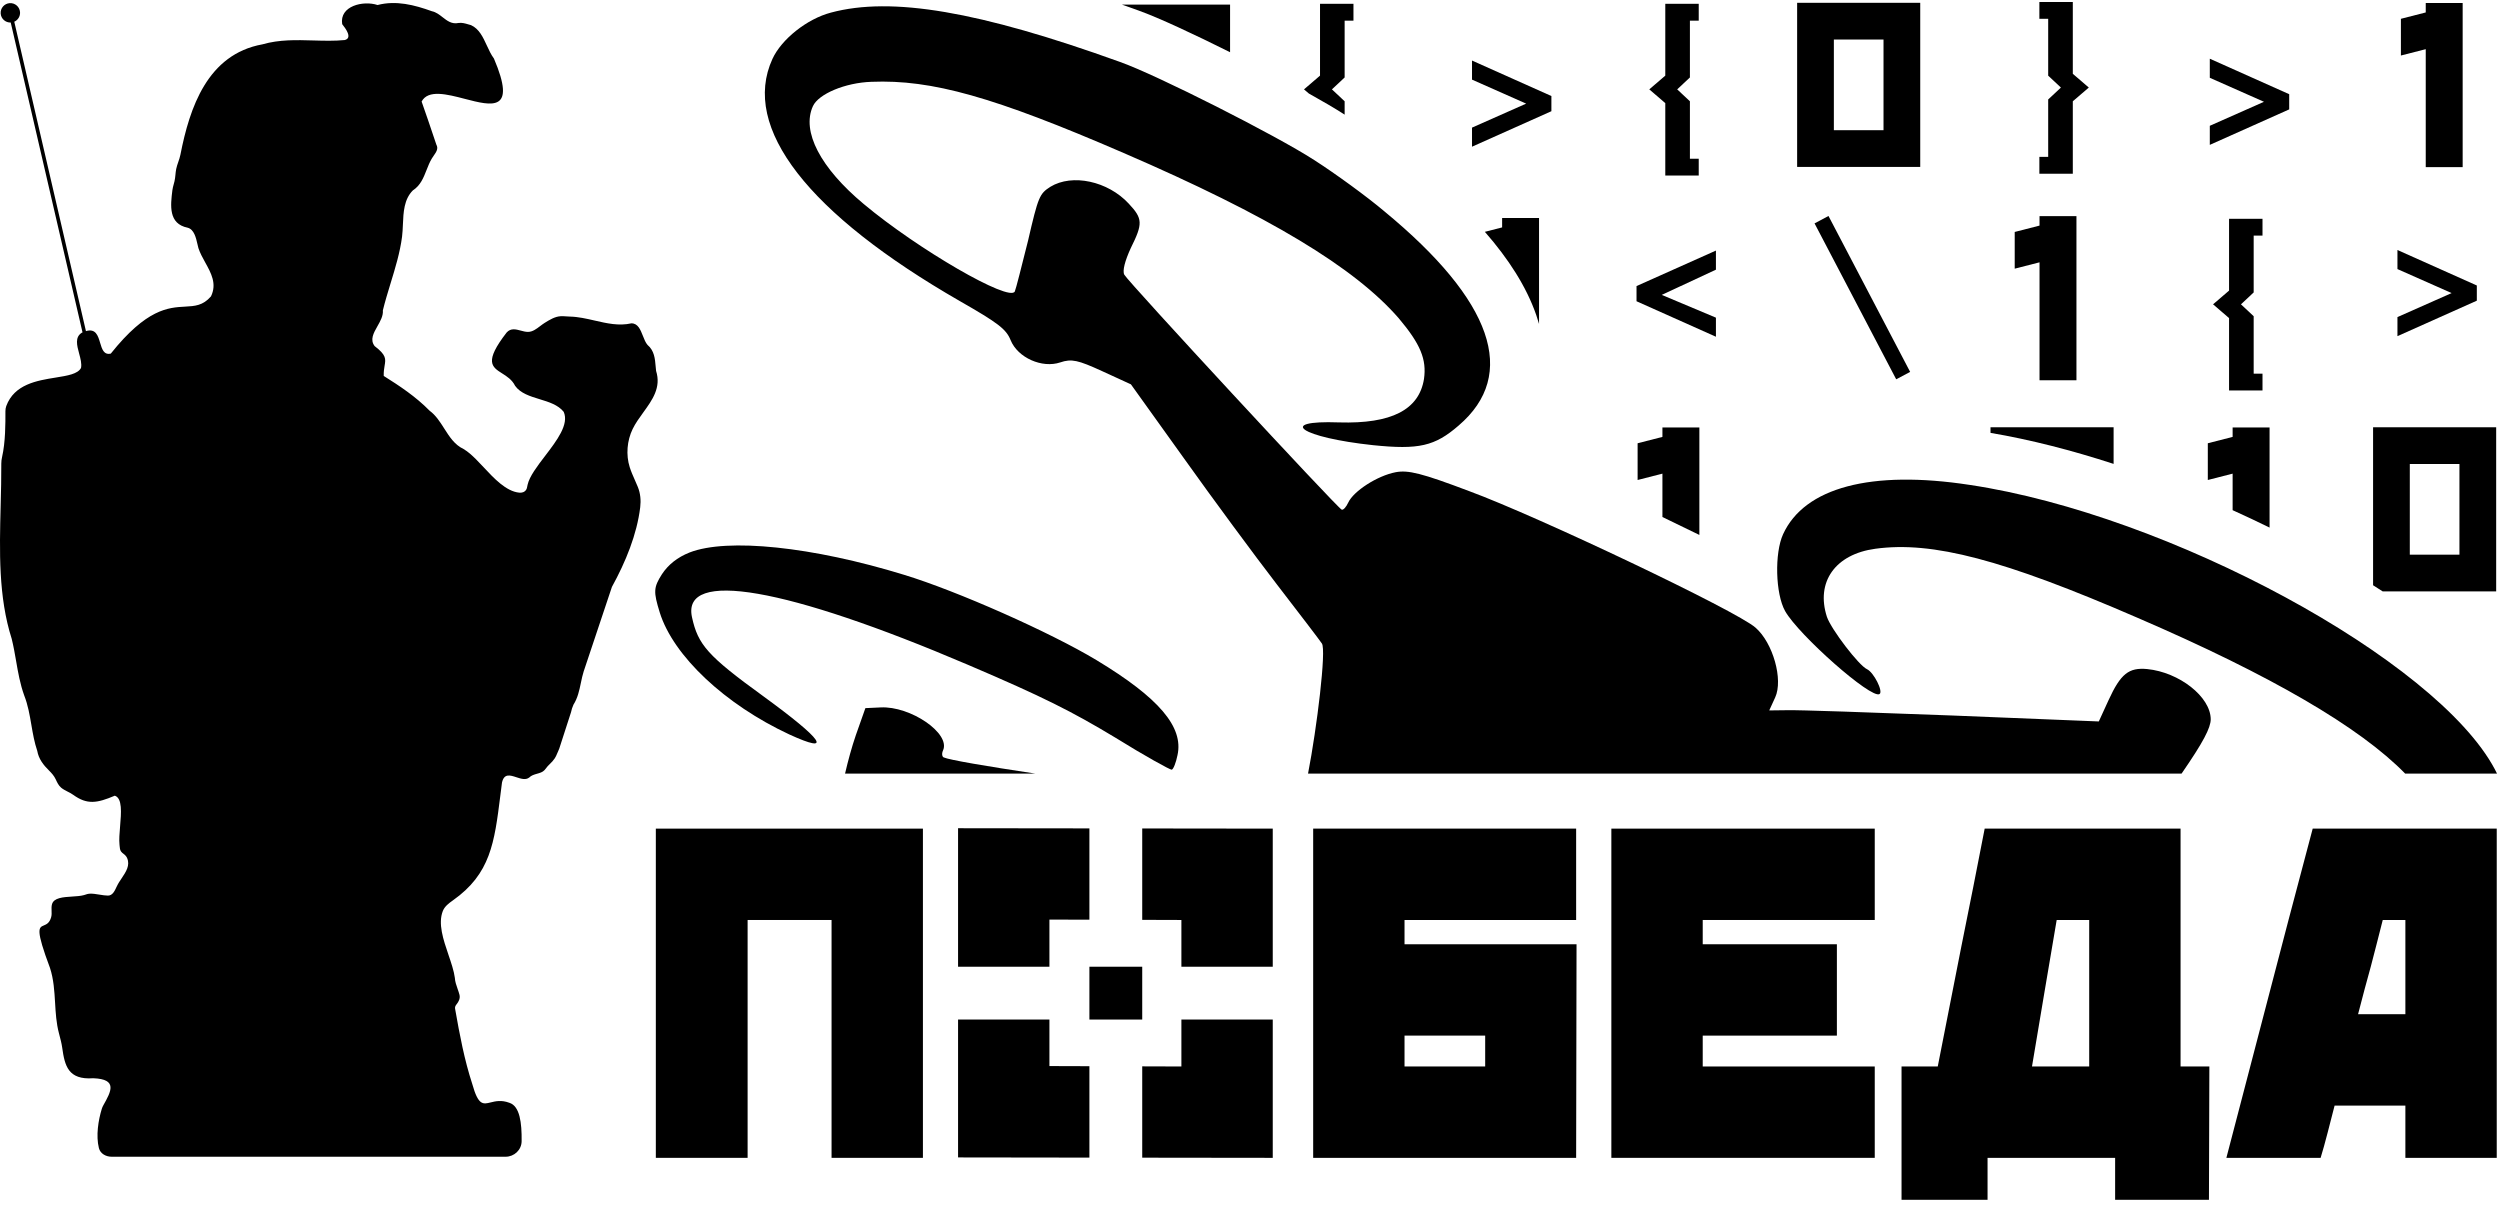 <?xml version="1.0" encoding="UTF-8"?> <svg xmlns="http://www.w3.org/2000/svg" width="138" height="67" viewBox="0 0 138 67" fill="none"><path d="M1.106 0.67C1.085 0.375 0.828 0.153 0.533 0.174C0.238 0.196 0.016 0.452 0.037 0.747C0.058 1.036 0.305 1.255 0.592 1.244L4.555 18.348C4.542 18.354 4.529 18.36 4.516 18.366C4.124 18.612 4.246 19.063 4.368 19.515C4.444 19.796 4.52 20.078 4.472 20.311C4.294 20.645 3.733 20.736 3.072 20.842C2.048 21.006 0.787 21.209 0.345 22.416C0.312 22.506 0.299 22.603 0.299 22.7L0.299 22.71C0.301 23.387 0.303 24.398 0.114 25.23C0.087 25.347 0.071 25.466 0.072 25.586C0.076 26.358 0.056 27.139 0.036 27.921C-0.028 30.423 -0.092 32.946 0.646 35.262C0.746 35.664 0.817 36.071 0.888 36.48C0.998 37.12 1.11 37.762 1.337 38.39C1.545 38.922 1.639 39.47 1.732 40.017C1.815 40.5 1.898 40.982 2.058 41.454C2.133 41.888 2.396 42.231 2.703 42.53C2.851 42.675 2.988 42.831 3.075 43.018V43.018C3.154 43.19 3.233 43.36 3.373 43.478C3.569 43.643 3.831 43.723 4.039 43.873C4.81 44.431 5.356 44.338 6.338 43.922C6.761 44.066 6.693 44.858 6.629 45.612C6.598 45.984 6.567 46.348 6.596 46.619C6.599 46.645 6.601 46.671 6.603 46.697C6.612 46.805 6.621 46.916 6.682 47.002C6.718 47.054 6.771 47.096 6.826 47.137C6.906 47.197 6.976 47.271 7.016 47.362C7.192 47.768 6.956 48.121 6.716 48.48C6.616 48.628 6.516 48.778 6.445 48.933L6.436 48.951C6.33 49.182 6.212 49.438 5.958 49.437C5.816 49.436 5.659 49.411 5.5 49.385C5.302 49.352 5.101 49.319 4.921 49.333C4.853 49.338 4.788 49.36 4.723 49.382C4.694 49.391 4.665 49.401 4.636 49.409C4.452 49.461 4.217 49.475 3.978 49.49C3.482 49.522 2.969 49.554 2.87 49.915C2.838 50.03 2.843 50.15 2.847 50.271C2.852 50.393 2.857 50.516 2.823 50.633C2.73 50.955 2.564 51.023 2.423 51.082C2.133 51.202 1.953 51.276 2.761 53.435C2.964 54.059 3.002 54.703 3.04 55.346C3.073 55.913 3.107 56.479 3.253 57.032C3.258 57.053 3.264 57.074 3.269 57.095C3.334 57.34 3.399 57.585 3.434 57.835C3.574 58.835 3.762 59.618 5.15 59.519C6.515 59.571 6.13 60.253 5.707 61.007L5.705 61.011C5.67 61.072 5.641 61.137 5.62 61.205C5.424 61.845 5.29 62.691 5.459 63.373C5.537 63.684 5.847 63.852 6.167 63.852H27.905C28.386 63.852 28.788 63.477 28.794 62.997C28.807 61.978 28.694 61.055 28.117 60.874C27.672 60.708 27.348 60.789 27.087 60.853C26.656 60.961 26.401 61.024 26.072 59.846C25.629 58.487 25.375 57.124 25.128 55.722C25.093 55.603 25.137 55.516 25.203 55.436C25.328 55.284 25.412 55.102 25.363 54.911C25.336 54.804 25.298 54.695 25.259 54.585C25.189 54.385 25.117 54.181 25.108 53.979C25.057 53.593 24.908 53.156 24.755 52.705C24.47 51.867 24.169 50.981 24.445 50.286C24.546 50.032 24.774 49.86 24.997 49.703C27.077 48.237 27.292 46.522 27.618 43.92L27.618 43.919C27.648 43.686 27.678 43.445 27.71 43.197C27.826 42.681 28.155 42.789 28.502 42.903C28.755 42.986 29.017 43.072 29.212 42.92C29.328 42.801 29.487 42.756 29.644 42.711C29.799 42.668 29.951 42.625 30.056 42.511C30.092 42.474 30.124 42.432 30.155 42.39C30.198 42.335 30.24 42.279 30.291 42.233C30.62 41.93 30.691 41.751 30.741 41.625V41.625C30.782 41.521 30.839 41.421 30.874 41.314L31.52 39.316C31.547 39.182 31.59 39.042 31.656 38.897C31.89 38.529 31.977 38.113 32.064 37.698C32.11 37.479 32.155 37.259 32.223 37.048C32.228 37.034 32.233 37.02 32.238 37.007L32.269 36.914L33.778 32.397C34.538 31.015 35.158 29.501 35.34 27.999C35.386 27.619 35.352 27.233 35.208 26.879C35.157 26.753 35.101 26.627 35.045 26.501L35.045 26.501C34.94 26.264 34.835 26.027 34.76 25.788C34.545 25.109 34.611 24.324 34.922 23.682C35.076 23.364 35.292 23.066 35.508 22.768C36.009 22.076 36.507 21.389 36.216 20.473C36.207 20.395 36.2 20.316 36.193 20.237C36.156 19.797 36.119 19.357 35.744 19.04C35.636 18.917 35.563 18.732 35.489 18.543C35.354 18.2 35.215 17.847 34.854 17.848C34.167 18.003 33.502 17.85 32.83 17.695C32.376 17.591 31.919 17.485 31.45 17.475C31.386 17.473 31.323 17.469 31.259 17.464C31.158 17.457 31.056 17.451 30.956 17.455C30.638 17.47 30.344 17.649 30.058 17.828C29.976 17.879 29.895 17.941 29.813 18.003C29.605 18.161 29.394 18.321 29.143 18.321C29.013 18.321 28.879 18.285 28.746 18.249C28.471 18.175 28.199 18.102 27.97 18.351C26.711 19.974 27.148 20.251 27.718 20.612C27.979 20.777 28.268 20.96 28.434 21.298C28.731 21.712 29.258 21.873 29.786 22.035C30.297 22.191 30.808 22.348 31.116 22.733C31.423 23.42 30.74 24.315 30.087 25.17C29.651 25.74 29.229 26.293 29.124 26.755C29.118 26.778 29.114 26.803 29.109 26.827C29.096 26.901 29.082 26.976 29.041 27.038C28.955 27.167 28.815 27.21 28.655 27.194C27.936 27.121 27.268 26.405 26.698 25.794C26.548 25.632 26.404 25.479 26.268 25.345C26.058 25.139 25.843 24.936 25.583 24.783C25.093 24.552 24.808 24.104 24.522 23.654C24.29 23.289 24.057 22.924 23.715 22.672C22.949 21.891 22.052 21.299 21.182 20.752C21.174 20.517 21.205 20.338 21.23 20.187C21.295 19.81 21.33 19.601 20.68 19.104C20.412 18.752 20.619 18.387 20.834 18.008C20.994 17.725 21.16 17.433 21.134 17.132C21.256 16.633 21.408 16.137 21.56 15.639C21.82 14.79 22.081 13.937 22.194 13.061C22.22 12.85 22.23 12.626 22.24 12.399C22.269 11.714 22.3 10.999 22.791 10.509C23.212 10.236 23.377 9.814 23.544 9.389C23.63 9.17 23.716 8.951 23.837 8.75C23.867 8.697 23.905 8.643 23.944 8.588C24.075 8.401 24.214 8.204 24.087 7.985C24.058 7.9 24.03 7.815 24.001 7.73L24.001 7.73C23.762 7.02 23.517 6.291 23.273 5.605C23.633 4.93 24.675 5.201 25.665 5.459C27.159 5.848 28.534 6.206 27.265 3.231C27.109 3.022 26.992 2.769 26.875 2.515C26.663 2.054 26.45 1.591 25.999 1.387C25.95 1.374 25.9 1.36 25.851 1.345C25.674 1.293 25.498 1.241 25.311 1.268C24.939 1.346 24.687 1.15 24.432 0.951C24.252 0.81 24.069 0.668 23.841 0.62C22.876 0.272 21.863 0.01 20.841 0.277C20.053 0.016 18.726 0.326 18.889 1.334C18.894 1.34 18.899 1.347 18.905 1.354C19.066 1.562 19.476 2.091 19.034 2.21C18.463 2.267 17.882 2.25 17.295 2.233C16.364 2.206 15.42 2.178 14.49 2.447C11.45 2.997 10.468 5.939 9.959 8.539C9.932 8.676 9.887 8.808 9.841 8.941C9.797 9.069 9.753 9.197 9.726 9.329C9.705 9.433 9.694 9.54 9.684 9.647C9.672 9.768 9.66 9.889 9.632 10.007C9.619 10.062 9.604 10.116 9.589 10.17C9.559 10.28 9.529 10.39 9.515 10.503C9.412 11.339 9.287 12.353 10.36 12.57C10.713 12.662 10.819 13.122 10.902 13.488C10.919 13.563 10.936 13.635 10.953 13.699C11.042 13.968 11.185 14.228 11.328 14.487C11.656 15.079 11.982 15.668 11.646 16.36C11.201 16.873 10.758 16.896 10.216 16.926C9.297 16.975 8.095 17.04 6.116 19.519C5.73 19.607 5.63 19.271 5.526 18.922C5.409 18.528 5.286 18.117 4.744 18.277L0.788 1.199C0.989 1.11 1.123 0.902 1.106 0.67Z" fill="#E5E6E6" style="fill:#E5E6E6;fill:color(display-p3 0.898 0.902 0.902);fill-opacity:1;"></path><path d="M49.903 31.729C44.838 30.172 40.152 29.686 38.065 30.497C37.387 30.767 36.886 31.17 36.539 31.697C36.07 32.432 36.067 32.669 36.417 33.805C37.163 36.206 40.023 38.889 43.567 40.54C46.01 41.66 45.456 40.852 42.133 38.431C39.063 36.206 38.527 35.591 38.197 34.067C37.623 31.403 43.411 32.42 53.43 36.697C57.58 38.467 59.185 39.282 61.562 40.715C63.185 41.723 64.596 42.502 64.681 42.488C64.777 42.453 64.915 42.094 64.998 41.683C65.342 40.126 63.968 38.519 60.538 36.446C57.974 34.901 52.82 32.617 49.903 31.729Z" fill="#E5E6E6" style="fill:#E5E6E6;fill:color(display-p3 0.898 0.902 0.902);fill-opacity:1;"></path><path d="M61.825 3.419C54.035 0.612 49.209 -0.201 45.87 0.695C44.55 1.04 43.139 2.162 42.639 3.252C40.9 7.046 44.603 11.804 52.998 16.629C55.089 17.825 55.541 18.164 55.787 18.778C56.185 19.752 57.525 20.34 58.522 20.006C59.148 19.792 59.505 19.876 60.836 20.486L62.427 21.216L65.356 25.303C66.945 27.535 69.273 30.687 70.497 32.277C71.721 33.867 72.844 35.332 72.968 35.521C73.222 35.861 72.694 40.179 72.204 42.703H120.422C121.617 40.974 122.032 40.174 122.032 39.701C122.022 38.456 120.291 37.109 118.525 36.932C117.513 36.838 117.063 37.186 116.393 38.647L115.854 39.824L107.771 39.496C103.311 39.325 99.206 39.185 98.67 39.203L97.662 39.215L97.991 38.496C98.441 37.515 97.868 35.484 96.906 34.647C95.877 33.727 84.913 28.516 81.099 27.11C78.467 26.115 77.731 25.936 77.038 26.067C76.025 26.262 74.712 27.111 74.422 27.744C74.312 27.984 74.147 28.172 74.06 28.132C73.798 28.012 62.257 15.543 62.062 15.164C61.947 14.953 62.1 14.39 62.42 13.692C63.093 12.338 63.084 12.07 62.304 11.238C61.157 9.999 59.189 9.572 57.98 10.311C57.381 10.696 57.311 10.849 56.749 13.283C56.399 14.679 56.078 15.956 56.018 16.087C55.738 16.698 50.669 13.767 47.676 11.26C45.29 9.269 44.234 7.255 44.874 5.859C45.184 5.184 46.655 4.565 48.102 4.516C51.436 4.382 54.849 5.34 62.028 8.446C70.044 11.91 74.778 14.766 77.213 17.571C78.409 18.99 78.76 19.837 78.603 20.926C78.328 22.621 76.809 23.402 73.918 23.317C70.415 23.189 71.822 24.15 75.796 24.574C78.317 24.832 79.201 24.631 80.515 23.491C83.811 20.675 82.407 16.601 76.412 11.662C75.461 10.857 73.701 9.575 72.538 8.831C70.442 7.474 63.846 4.134 61.825 3.419Z" fill="#E5E6E6" style="fill:#E5E6E6;fill:color(display-p3 0.898 0.902 0.902);fill-opacity:1;"></path><path d="M137.71 42.455C134.489 36.414 119.74 28.412 108.725 26.766C103.277 25.931 99.607 26.914 98.427 29.487C97.948 30.533 98.002 32.775 98.539 33.733C99.281 35.05 103.297 38.606 103.749 38.312C103.97 38.176 103.429 37.11 103.059 36.94C102.601 36.73 101.084 34.742 100.846 34.052C100.223 32.131 101.298 30.592 103.521 30.291C106.672 29.863 110.56 30.88 118 34.106C125.37 37.285 130.268 40.144 132.765 42.703H137.835C137.795 42.62 137.754 42.538 137.71 42.455Z" fill="#E5E6E6" style="fill:#E5E6E6;fill:color(display-p3 0.898 0.902 0.902);fill-opacity:1;"></path><path d="M52.09 41.808C52.002 41.768 51.975 41.597 52.055 41.423C52.485 40.485 50.255 38.962 48.605 39.05L47.769 39.089L47.24 40.588C47.019 41.236 46.815 41.975 46.647 42.703H57.153C54.464 42.299 52.395 41.948 52.09 41.808Z" fill="#E5E6E6" style="fill:#E5E6E6;fill:color(display-p3 0.898 0.902 0.902);fill-opacity:1;"></path><path d="M114.419 0.11V4.074L115.302 4.833L114.419 5.591V9.589H112.573V8.66H113.06V5.49L113.762 4.833L113.06 4.176V1.039H112.573V0.11H114.419Z" fill="#E5E6E6" style="fill:#E5E6E6;fill:color(display-p3 0.898 0.902 0.902);fill-opacity:1;"></path><path d="M99.202 9.214V0.155H105.997V9.214H99.202ZM103.97 7.187V2.182H101.229V7.187H103.97Z" fill="#E5E6E6" style="fill:#E5E6E6;fill:color(display-p3 0.898 0.902 0.902);fill-opacity:1;"></path><path d="M91.924 0.211H93.77V1.14H93.283V4.276L92.581 4.933L93.283 5.59V8.761H93.77V9.69H91.924V5.692L91.041 4.933L91.924 4.175V0.211Z" fill="#E5E6E6" style="fill:#E5E6E6;fill:color(display-p3 0.898 0.902 0.902);fill-opacity:1;"></path><path d="M135.939 0.166V9.226H133.901V2.714L132.53 3.065V1.038L133.901 0.687V0.166H135.939Z" fill="#E5E6E6" style="fill:#E5E6E6;fill:color(display-p3 0.898 0.902 0.902);fill-opacity:1;"></path><path d="M114.62 11.932V20.991H112.582V14.48L111.212 14.831V12.804L112.582 12.453V11.932H114.62Z" fill="#E5E6E6" style="fill:#E5E6E6;fill:color(display-p3 0.898 0.902 0.902);fill-opacity:1;"></path><path d="M100.163 12.331L100.933 11.923L105.44 20.529L104.67 20.937L100.163 12.331Z" fill="#E5E6E6" style="fill:#E5E6E6;fill:color(display-p3 0.898 0.902 0.902);fill-opacity:1;"></path><path d="M135.329 16.178L132.339 14.853V13.8L136.721 15.759V16.597L132.339 18.556V17.503L135.329 16.178Z" fill="#E5E6E6" style="fill:#E5E6E6;fill:color(display-p3 0.898 0.902 0.902);fill-opacity:1;"></path><path d="M124.971 5.619L121.981 4.294V3.241L126.364 5.2V6.038L121.981 7.997V6.944L124.971 5.619Z" fill="#E5E6E6" style="fill:#E5E6E6;fill:color(display-p3 0.898 0.902 0.902);fill-opacity:1;"></path><path d="M84.244 5.72L81.255 4.395V3.342L85.637 5.301V6.139L81.255 8.098V7.045L84.244 5.72Z" fill="#E5E6E6" style="fill:#E5E6E6;fill:color(display-p3 0.898 0.902 0.902);fill-opacity:1;"></path><path d="M91.729 16.278L94.719 17.535V18.588L90.336 16.629V15.791L94.719 13.832V14.886L91.729 16.278Z" fill="#E5E6E6" style="fill:#E5E6E6;fill:color(display-p3 0.898 0.902 0.902);fill-opacity:1;"></path><path d="M123.044 12.077H124.89V13.006H124.403V16.142L123.701 16.799L124.403 17.456V20.627H124.89V21.555H123.044V17.558L122.161 16.799L123.044 16.041V12.077Z" fill="#E5E6E6" style="fill:#E5E6E6;fill:color(display-p3 0.898 0.902 0.902);fill-opacity:1;"></path><path d="M61.934 0.255C62.235 0.361 62.54 0.47 62.848 0.581C63.956 0.975 65.953 1.911 67.9 2.883V0.255H61.934Z" fill="#E5E6E6" style="fill:#E5E6E6;fill:color(display-p3 0.898 0.902 0.902);fill-opacity:1;"></path><path d="M72.865 0.211H74.711V1.14H74.224V4.276L73.522 4.933L74.224 5.59L74.224 6.329L74.165 6.29C73.678 5.976 73.012 5.587 72.248 5.162L71.981 4.933L72.865 4.175V0.211Z" fill="#E5E6E6" style="fill:#E5E6E6;fill:color(display-p3 0.898 0.902 0.902);fill-opacity:1;"></path><path d="M82.917 12.553V12.032H84.955V17.882C84.908 17.715 84.856 17.55 84.799 17.386C84.258 15.825 83.274 14.294 81.964 12.797L82.917 12.553Z" fill="#E5E6E6" style="fill:#E5E6E6;fill:color(display-p3 0.898 0.902 0.902);fill-opacity:1;"></path><path d="M90.396 26.496L91.766 26.145V28.539C92.469 28.875 93.155 29.209 93.805 29.529V23.596H91.766V24.117L90.396 24.468V26.496Z" fill="#E5E6E6" style="fill:#E5E6E6;fill:color(display-p3 0.898 0.902 0.902);fill-opacity:1;"></path><path d="M116.671 23.585H109.876V23.895C112.071 24.267 114.368 24.857 116.671 25.607V23.585Z" fill="#E5E6E6" style="fill:#E5E6E6;fill:color(display-p3 0.898 0.902 0.902);fill-opacity:1;"></path><path d="M121.871 26.496L123.241 26.145V28.162C123.93 28.473 124.61 28.794 125.28 29.123V23.596H123.241V24.117L121.871 24.468V26.496Z" fill="#E5E6E6" style="fill:#E5E6E6;fill:color(display-p3 0.898 0.902 0.902);fill-opacity:1;"></path><path fill-rule="evenodd" clip-rule="evenodd" d="M137.789 23.585H130.994V32.306C131.172 32.418 131.349 32.531 131.524 32.645H137.789V23.585ZM135.761 25.612V30.618H133.021V25.612H135.761Z" fill="#E5E6E6" style="fill:#E5E6E6;fill:color(display-p3 0.898 0.902 0.902);fill-opacity:1;"></path><path d="M50.945 45.74V63.913H45.902V50.783H41.268V63.913H36.202V45.74H50.945Z" fill="#E5E6E6" style="fill:#E5E6E6;fill:color(display-p3 0.898 0.902 0.902);fill-opacity:1;"></path><path d="M87.025 52.123L87.003 63.913H72.487V45.74H87.003V50.783H77.53V52.123H87.025ZM77.53 58.87H81.982V57.166H77.53V58.87Z" fill="#E5E6E6" style="fill:#E5E6E6;fill:color(display-p3 0.898 0.902 0.902);fill-opacity:1;"></path><path d="M88.947 63.913V45.74H103.486V50.783H93.99V52.123H101.396V57.166H93.99V58.87H103.486V63.913H88.947Z" fill="#E5E6E6" style="fill:#E5E6E6;fill:color(display-p3 0.898 0.902 0.902);fill-opacity:1;"></path><path d="M116.755 63.913H109.713V66.23H104.965V58.87H106.964C107.388 56.72 107.82 54.524 108.259 52.282C108.713 50.041 109.145 47.86 109.554 45.74H120.367V58.87H121.957L121.934 66.23H116.755V63.913ZM115.324 58.87V50.783H113.529C113.287 52.192 113.06 53.532 112.848 54.804C112.636 56.061 112.408 57.416 112.166 58.87H115.324Z" fill="#E5E6E6" style="fill:#E5E6E6;fill:color(display-p3 0.898 0.902 0.902);fill-opacity:1;"></path><path d="M126.326 50.783L127.661 45.74H137.82V63.913H132.777V61.028H128.87C128.749 61.483 128.62 61.982 128.484 62.527C128.348 63.057 128.219 63.519 128.098 63.913H122.896L126.326 50.783ZM132.777 55.985V50.783H131.528C131.407 51.268 131.293 51.715 131.187 52.123C131.081 52.532 130.975 52.941 130.869 53.35C130.763 53.759 130.649 54.175 130.528 54.599C130.422 55.023 130.301 55.485 130.165 55.985H132.777Z" fill="#E5E6E6" style="fill:#E5E6E6;fill:color(display-p3 0.898 0.902 0.902);fill-opacity:1;"></path><path d="M63.051 56.279V53.363H60.135V56.279H63.051Z" fill="#E5E6E6" style="fill:#E5E6E6;fill:color(display-p3 0.898 0.902 0.902);fill-opacity:1;"></path><path fill-rule="evenodd" clip-rule="evenodd" d="M52.885 53.363V45.718L60.135 45.727V50.767L57.928 50.761V53.363H52.885ZM63.051 50.776L65.213 50.783V53.363H70.256V45.74L63.051 45.731V50.776ZM65.213 58.87V56.279H70.256V63.913L63.051 63.904V58.863L65.213 58.87ZM57.928 56.279H52.885V63.89L60.135 63.9V58.854L57.928 58.847V56.279Z" fill="#E5E6E6" style="fill:#E5E6E6;fill:color(display-p3 0.898 0.902 0.902);fill-opacity:1;"></path></svg> 
